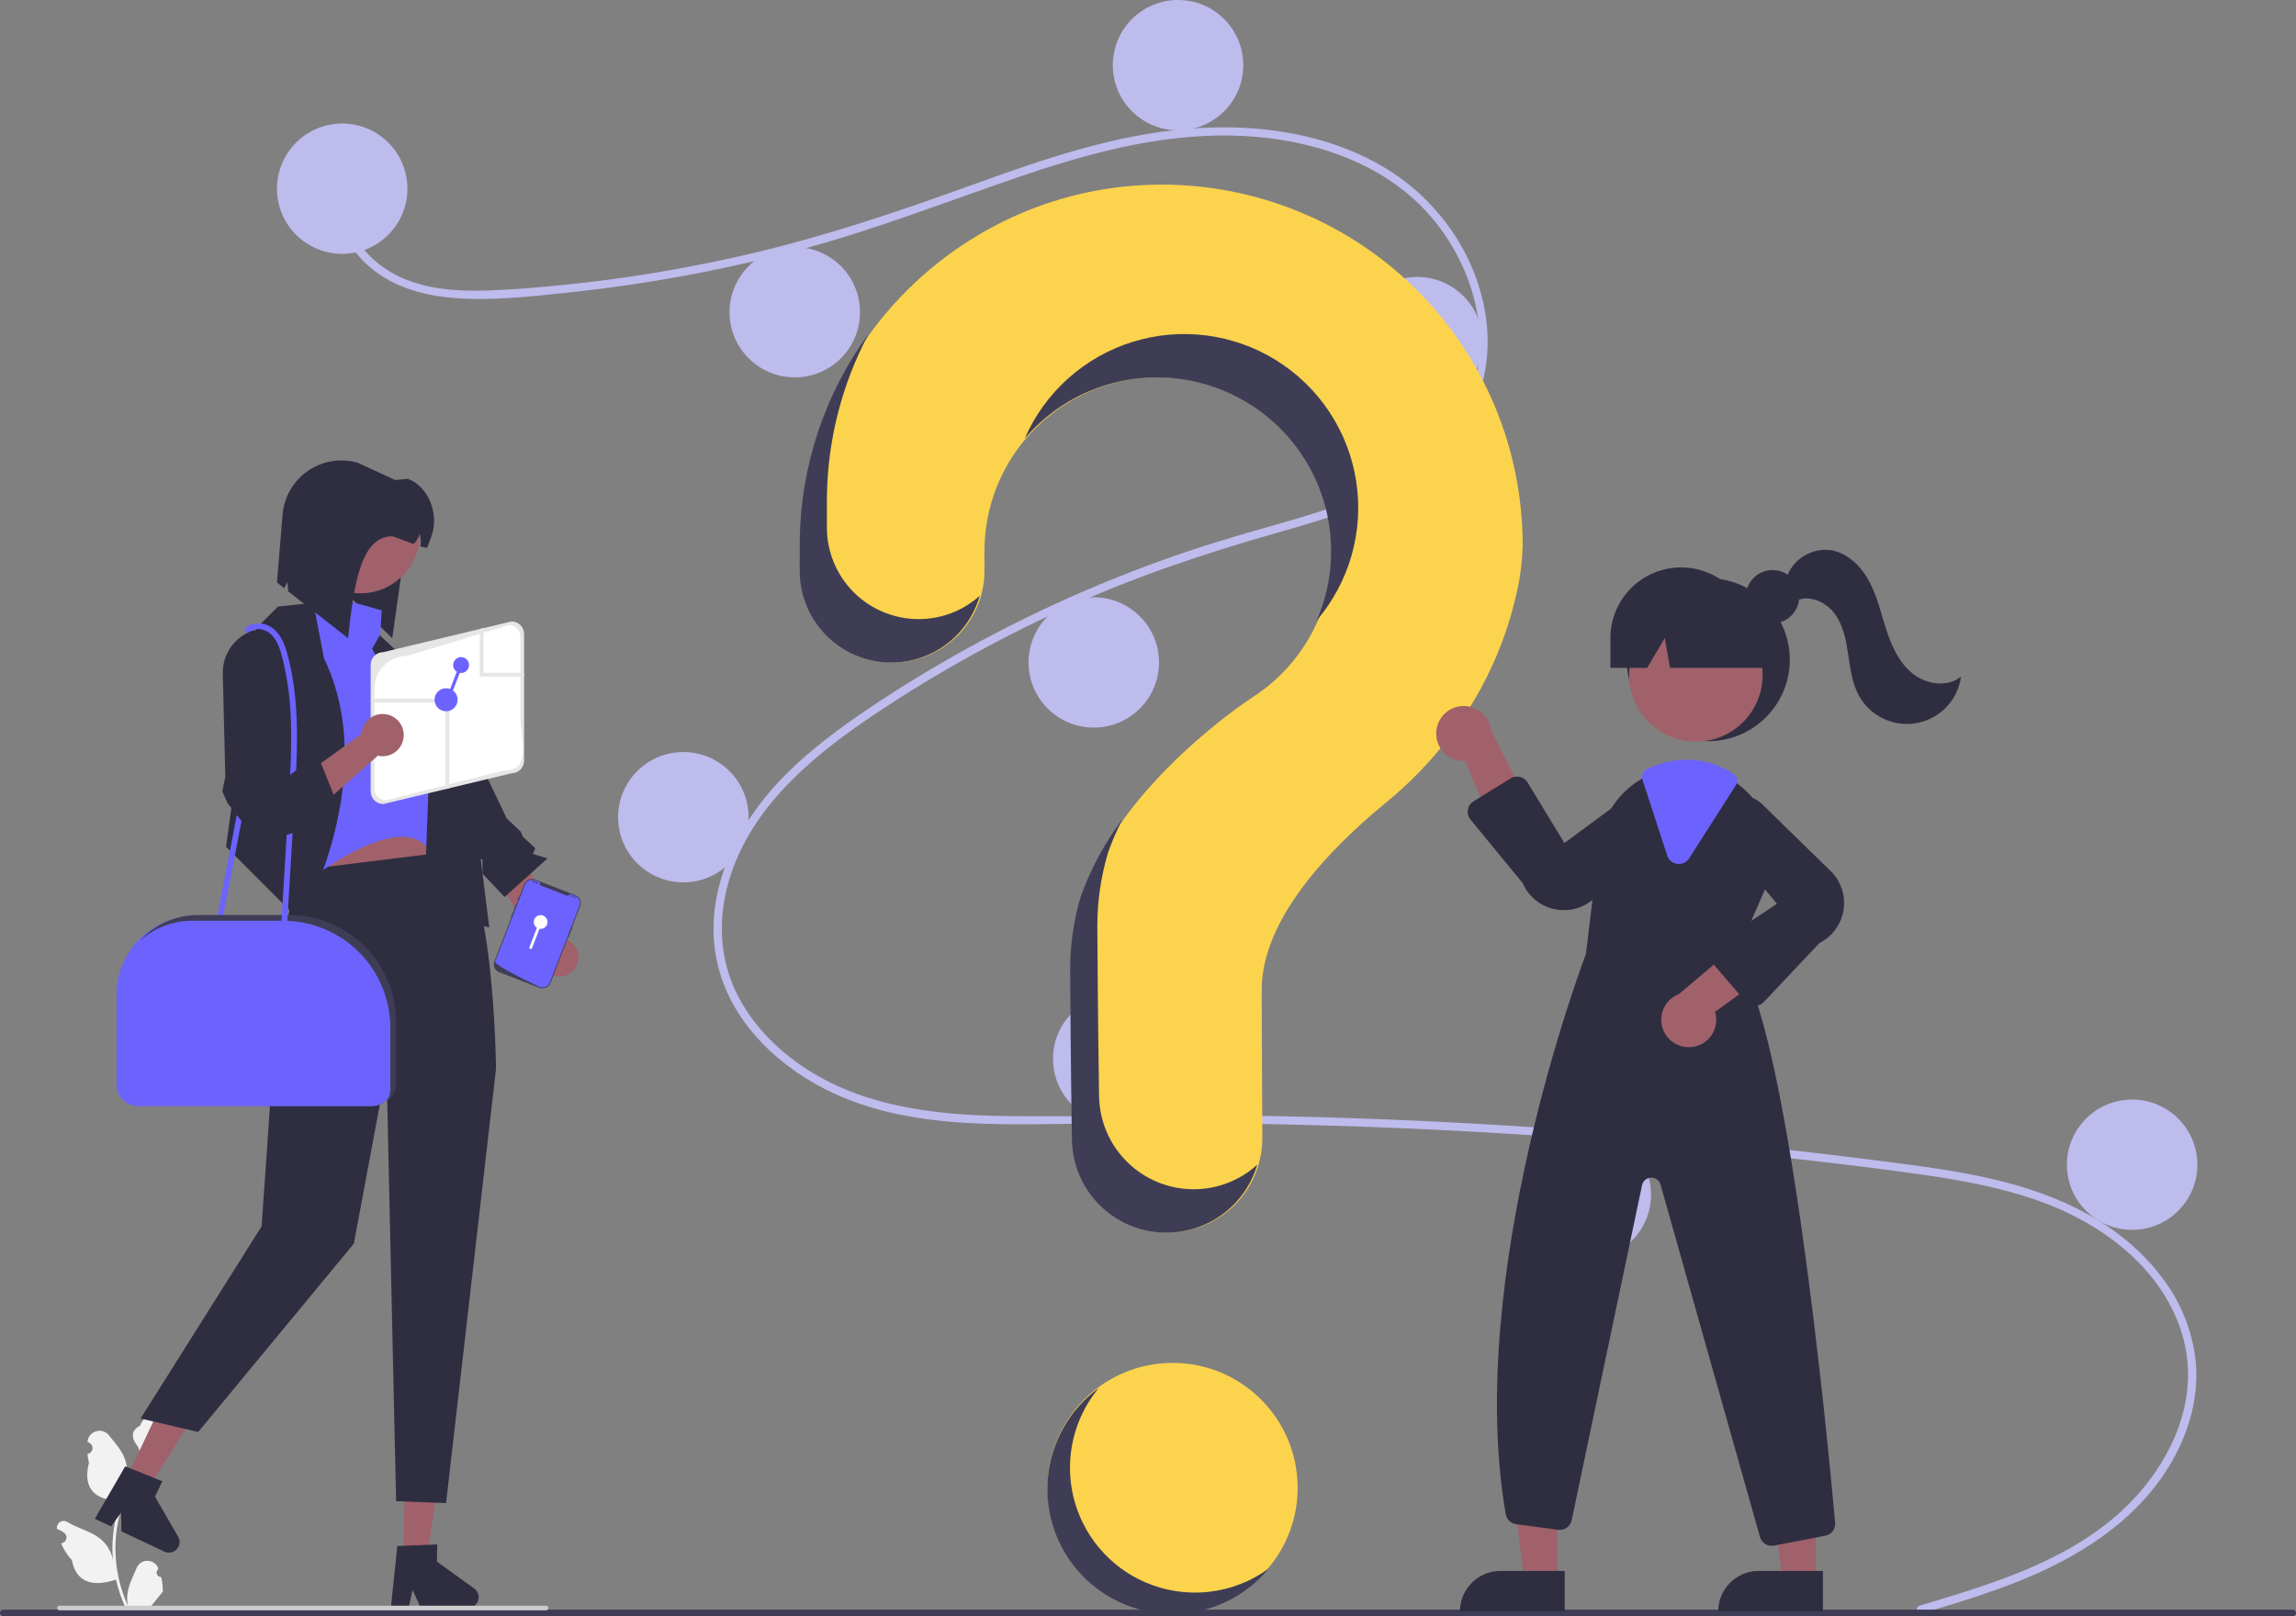 <svg xmlns="http://www.w3.org/2000/svg" width="767" height="540" viewBox="0 0 767 540" fill="none"><rect x="0" y="0" width="767" height="540" fill="#808080" stroke="none"/><g clip-path="url(#clip0_79_86)"><path d="M391.723 538.856C414.791 538.856 433.492 520.173 433.492 497.126C433.492 474.079 414.791 455.396 391.723 455.396C368.654 455.396 349.953 474.079 349.953 497.126C349.953 520.173 368.654 538.856 391.723 538.856Z" fill="#FCD34D"></path><path d="M641.258 536.511C664.626 529.5 689.47 522.189 708.002 505.521C724.563 490.627 735.743 467.884 728.882 445.547C722.036 423.257 701.528 408.393 680.355 401.001C668.346 396.808 655.783 394.482 643.224 392.655C629.572 390.668 615.859 389.041 602.153 387.475C546.655 381.133 490.949 377.259 435.034 375.853C407.443 375.159 379.858 375.175 352.263 375.576C327.62 375.933 301.665 375.924 278.804 365.46C261.026 357.323 244.89 342.519 239.937 323.065C234.218 300.609 244.766 277.74 259.895 261.476C267.87 252.903 277.191 245.688 286.806 239.053C297.237 231.856 308.032 225.168 319.061 218.925C340.782 206.635 363.491 196.176 386.952 187.656C398.525 183.452 410.271 179.825 422.118 176.479C432.122 173.653 442.157 170.824 451.825 166.974C470.516 159.532 488.293 146.926 493.046 126.259C497.55 106.672 489.956 85.409 476.642 70.858C461.239 54.024 438.014 46.644 415.749 45.45C390.752 44.11 366.331 50.36 342.836 58.292C317.777 66.752 293.258 76.48 267.67 83.333C242.295 90.121 216.43 94.925 190.308 97.699C177.521 99.059 164.347 100.595 151.484 99.554C140.703 98.681 129.978 95.514 122.033 87.87C115.22 81.316 111.162 72.308 112.557 62.803C112.81 61.076 115.436 61.81 115.184 63.526C113.485 75.097 121.358 85.76 131.06 91.222C142.273 97.534 155.917 97.543 168.4 96.82C195.468 95.187 222.353 91.305 248.775 85.213C274.738 79.288 299.774 70.819 324.782 61.773C348.532 53.18 372.814 44.794 398.188 42.933C420.204 41.318 443.364 44.523 462.545 56.017C479.401 66.12 491.797 82.967 495.747 102.299C499.606 121.191 494.261 140.205 479.947 153.388C465.126 167.038 444.805 172.873 425.867 178.248C401.847 185.064 378.343 193.033 355.591 203.379C332.53 213.836 310.413 226.259 289.486 240.507C269.285 254.298 249.35 271.651 242.961 296.254C239.985 307.714 240.534 319.869 245.514 330.694C249.942 340.319 257.234 348.415 265.729 354.66C285.997 369.56 311.542 372.619 336.024 372.923C363.521 373.265 391.018 372.338 418.524 372.789C474.58 373.708 530.521 377.117 586.347 383.015C600.336 384.494 614.307 386.129 628.26 387.92C640.81 389.531 653.403 391.132 665.743 393.993C687.683 399.081 709.032 408.863 722.669 427.448C728.722 435.503 732.471 445.049 733.518 455.067C734.472 465.521 731.911 475.995 727.179 485.295C716.708 505.878 697.093 518.971 676.262 527.573C665.106 532.18 653.533 535.67 641.982 539.135C640.3 539.64 639.581 537.014 641.258 536.511Z" fill="#BEBBED"></path><path d="M114.316 84.82C126.352 84.82 136.109 75.072 136.109 63.048C136.109 51.024 126.352 41.276 114.316 41.276C102.28 41.276 92.523 51.024 92.523 63.048C92.523 75.072 102.28 84.82 114.316 84.82Z" fill="#BEBBED"></path><path d="M265.505 126.096C277.541 126.096 287.298 116.348 287.298 104.324C287.298 92.3 277.541 82.552 265.505 82.552C253.469 82.552 243.712 92.3 243.712 104.324C243.712 116.348 253.469 126.096 265.505 126.096Z" fill="#BEBBED"></path><path d="M393.538 43.544C405.574 43.544 415.331 33.796 415.331 21.772C415.331 9.748 405.574 0 393.538 0C381.503 0 371.745 9.748 371.745 21.772C371.745 33.796 381.503 43.544 393.538 43.544Z" fill="#BEBBED"></path><path d="M473.446 136.075C485.482 136.075 495.239 126.327 495.239 114.303C495.239 102.278 485.482 92.531 473.446 92.531C461.41 92.531 451.653 102.278 451.653 114.303C451.653 126.327 461.41 136.075 473.446 136.075Z" fill="#BEBBED"></path><path d="M365.389 243.12C377.425 243.12 387.182 233.372 387.182 221.348C387.182 209.324 377.425 199.576 365.389 199.576C353.353 199.576 343.596 209.324 343.596 221.348C343.596 233.372 353.353 243.12 365.389 243.12Z" fill="#BEBBED"></path><path d="M228.275 294.828C240.311 294.828 250.068 285.081 250.068 273.056C250.068 261.032 240.311 251.284 228.275 251.284C216.239 251.284 206.482 261.032 206.482 273.056C206.482 285.081 216.239 294.828 228.275 294.828Z" fill="#BEBBED"></path><path d="M373.562 375.566C385.598 375.566 395.355 365.818 395.355 353.794C395.355 341.77 385.598 332.022 373.562 332.022C361.526 332.022 351.769 341.77 351.769 353.794C351.769 365.818 361.526 375.566 373.562 375.566Z" fill="#BEBBED"></path><path d="M529.745 420.924C541.781 420.924 551.538 411.177 551.538 399.152C551.538 387.128 541.781 377.38 529.745 377.38C517.709 377.38 507.952 387.128 507.952 399.152C507.952 411.177 517.709 420.924 529.745 420.924Z" fill="#BEBBED"></path><path d="M712.261 410.945C724.297 410.945 734.054 401.198 734.054 389.173C734.054 377.149 724.297 367.401 712.261 367.401C700.225 367.401 690.468 377.149 690.468 389.173C690.468 401.198 700.225 410.945 712.261 410.945Z" fill="#BEBBED"></path><path d="M387.248 61.69C321.967 62.151 268.516 115.149 267.589 180.362C267.58 180.964 267.576 185.198 267.577 190.735C267.577 198.854 270.805 206.64 276.552 212.381C282.298 218.121 290.091 221.347 298.218 221.348C302.246 221.347 306.235 220.553 309.956 219.012C313.677 217.47 317.058 215.211 319.905 212.364C322.752 209.517 325.009 206.137 326.548 202.418C328.087 198.698 328.878 194.713 328.874 190.688C328.871 186.921 328.869 184.314 328.869 184.154C328.867 174.076 331.491 164.17 336.483 155.412C341.475 146.654 348.664 139.345 357.341 134.204C366.018 129.063 375.885 126.268 385.972 126.092C396.059 125.917 406.018 128.367 414.869 133.203C423.72 138.039 431.159 145.094 436.453 153.673C441.747 162.252 444.715 172.06 445.064 182.133C445.413 192.205 443.132 202.195 438.444 211.12C433.757 220.044 426.825 227.596 418.33 233.032L418.34 233.045C418.34 233.045 374.728 261.094 361.432 299.572L361.444 299.575C359.106 307.457 357.921 315.636 357.926 323.858C357.926 327.237 358.125 356.807 358.51 380.807C358.644 389.088 362.032 396.985 367.942 402.793C373.852 408.601 381.811 411.855 390.101 411.853C394.266 411.852 398.391 411.029 402.237 409.431C406.083 407.832 409.574 405.49 412.511 402.538C415.447 399.586 417.77 396.083 419.346 392.231C420.923 388.379 421.721 384.254 421.695 380.092C421.562 358.112 421.489 332.519 421.489 330.661C421.489 307.035 444.304 283.494 463.045 268.142C484.625 250.464 500.154 226.373 506.392 199.198C507.772 193.603 508.533 187.874 508.661 182.113C508.661 166.225 505.514 150.495 499.402 135.827C493.29 121.16 484.333 107.846 473.047 96.652C461.761 85.458 448.37 76.606 433.644 70.606C418.919 64.606 403.151 61.575 387.248 61.69Z" fill="#FCD34D"></path><path d="M765.919 540H1.081C0.795 539.999 0.521 539.885 0.319 539.683C0.117 539.48 0.003 539.206 0.003 538.92C0.003 538.634 0.117 538.36 0.319 538.157C0.521 537.955 0.795 537.841 1.081 537.84H765.919C766.206 537.84 766.481 537.954 766.683 538.156C766.886 538.359 767 538.633 767 538.92C767 539.206 766.886 539.481 766.683 539.684C766.481 539.886 766.206 540 765.919 540Z" fill="#3F3D56"></path><path d="M570.657 247.652C585.702 247.652 597.899 235.468 597.899 220.437C597.899 205.407 585.702 193.222 570.657 193.222C555.613 193.222 543.416 205.407 543.416 220.437C543.416 235.468 555.613 247.652 570.657 247.652Z" fill="#2F2E41"></path><path d="M520.319 528.087H509.187L503.89 485.189H520.321L520.319 528.087Z" fill="#A0616A"></path><path d="M501.235 524.908H522.704V538.413H487.717C487.717 536.64 488.066 534.884 488.746 533.245C489.425 531.607 490.421 530.118 491.676 528.864C492.931 527.61 494.422 526.615 496.062 525.936C497.702 525.258 499.459 524.908 501.235 524.908Z" fill="#2F2E41"></path><path d="M606.582 528.087H595.451L590.154 485.189H606.585L606.582 528.087Z" fill="#A0616A"></path><path d="M587.499 524.908H608.968V538.413H573.981C573.981 536.64 574.33 534.884 575.01 533.245C575.689 531.607 576.685 530.118 577.94 528.864C579.195 527.61 580.685 526.615 582.326 525.936C583.966 525.258 585.723 524.908 587.499 524.908Z" fill="#2F2E41"></path><path d="M566.518 247.811C578.835 247.811 588.82 237.836 588.82 225.53C588.82 213.225 578.835 203.249 566.518 203.249C554.2 203.249 544.215 213.225 544.215 225.53C544.215 237.836 554.2 247.811 566.518 247.811Z" fill="#A0616A"></path><path d="M579.811 319.69L589.79 296.784C592.213 291.411 592.908 285.418 591.778 279.634C590.647 273.849 587.748 268.557 583.479 264.489C582.602 263.623 581.671 262.814 580.691 262.067C575.767 258.219 569.699 256.121 563.448 256.107C559.244 256.123 555.094 257.045 551.28 258.81C550.953 258.955 550.635 259.11 550.308 259.264C549.682 259.563 549.064 259.89 548.465 260.225C544.556 262.468 541.229 265.597 538.753 269.36C536.276 273.123 534.72 277.414 534.209 281.889L529.804 318.756C528.697 321.65 489.179 426.155 503 505.94C503.147 506.792 503.562 507.575 504.186 508.174C504.811 508.773 505.61 509.157 506.468 509.269L520.479 511.174C521.502 511.314 522.54 511.062 523.384 510.467C524.229 509.873 524.816 508.982 525.028 507.972L548.538 396.019C548.684 395.323 549.06 394.697 549.605 394.24C550.149 393.782 550.832 393.521 551.543 393.497C552.254 393.473 552.953 393.688 553.527 394.107C554.102 394.526 554.519 395.126 554.712 395.81L587.928 513.542C588.165 514.397 588.676 515.152 589.383 515.689C590.09 516.227 590.954 516.518 591.842 516.518C592.107 516.516 592.371 516.492 592.632 516.445L609.748 513.152C610.744 512.966 611.633 512.416 612.243 511.608C612.853 510.801 613.139 509.795 613.045 508.788C610.53 480.766 597.163 340.401 579.811 319.69Z" fill="#2F2E41"></path><path d="M479.845 244.072C479.69 245.397 479.828 246.739 480.248 248.005C480.669 249.271 481.363 250.429 482.28 251.398C483.197 252.367 484.316 253.123 485.557 253.613C486.798 254.104 488.132 254.316 489.465 254.236L501.931 284.165L511.361 270.2L498.077 243.92C497.794 241.692 496.702 239.646 495.009 238.169C493.317 236.692 491.14 235.887 488.893 235.905C486.646 235.924 484.483 236.766 482.816 238.271C481.148 239.777 480.091 241.841 479.845 244.072Z" fill="#A0616A"></path><path d="M565.281 349.826C566.607 349.668 567.881 349.221 569.015 348.518C570.149 347.814 571.115 346.871 571.844 345.754C572.574 344.637 573.049 343.374 573.237 342.054C573.425 340.733 573.321 339.388 572.933 338.112L599.162 319.027L583.371 313.119L560.884 332.148C558.782 332.943 557.045 334.48 556.001 336.469C554.958 338.458 554.681 340.76 555.223 342.939C555.765 345.118 557.088 347.022 558.942 348.292C560.796 349.561 563.051 350.107 565.281 349.826Z" fill="#A0616A"></path><path d="M522.523 304.119C521.517 304.118 520.514 304.019 519.528 303.824C517.142 303.37 514.905 302.337 513.013 300.816C511.121 299.295 509.632 297.332 508.679 295.1L491.213 273.824C490.844 273.375 490.575 272.851 490.425 272.289C490.275 271.727 490.247 271.139 490.342 270.566C490.438 269.992 490.655 269.445 490.979 268.962C491.303 268.479 491.727 268.07 492.222 267.764L504.648 260.08C505.107 259.796 505.617 259.606 506.15 259.52C506.683 259.434 507.227 259.455 507.752 259.581C508.277 259.706 508.771 259.935 509.207 260.252C509.643 260.57 510.012 260.971 510.292 261.431L522.602 281.692L546.176 264.287C548.053 263.304 550.221 263.028 552.285 263.51C554.349 263.992 556.17 265.2 557.416 266.912C558.662 268.625 559.249 270.729 559.071 272.838C558.893 274.948 557.961 276.924 556.446 278.404L532.917 299.846C530.152 302.584 526.416 304.12 522.523 304.119Z" fill="#2F2E41"></path><path d="M586.222 336.117C586.19 336.117 586.158 336.117 586.126 336.116C585.553 336.102 584.989 335.968 584.471 335.722C583.954 335.477 583.493 335.126 583.12 334.691L572.072 321.815C571.696 321.377 571.417 320.864 571.254 320.309C571.091 319.755 571.048 319.173 571.127 318.601C571.206 318.029 571.405 317.48 571.712 316.99C572.019 316.501 572.427 316.082 572.908 315.762L593.595 301.984L574.854 279.475C573.764 277.66 573.364 275.513 573.727 273.427C574.091 271.341 575.193 269.455 576.833 268.114C578.474 266.774 580.542 266.067 582.66 266.124C584.779 266.181 586.806 266.997 588.372 268.424L611.149 290.661C612.942 292.297 614.31 294.343 615.137 296.624C615.964 298.904 616.224 301.352 615.896 303.755C615.568 306.158 614.661 308.446 613.253 310.422C611.845 312.398 609.978 314.004 607.812 315.1L589.196 334.835C588.814 335.239 588.353 335.561 587.841 335.782C587.33 336.002 586.779 336.116 586.222 336.117Z" fill="#2F2E41"></path><path d="M560.847 288.673C560.67 288.673 560.492 288.661 560.317 288.639C559.547 288.546 558.821 288.234 558.224 287.74C557.627 287.247 557.184 286.593 556.947 285.855L548.646 260.428C548.438 259.785 548.47 259.089 548.736 258.468C549.002 257.846 549.484 257.343 550.093 257.049L550.362 256.922C550.607 256.806 550.849 256.691 551.096 256.581C554.967 254.788 559.18 253.852 563.448 253.839C568.987 253.849 574.403 255.475 579.031 258.517C579.651 258.929 580.085 259.569 580.238 260.298C580.391 261.026 580.251 261.786 579.849 262.413L564.276 286.786C563.911 287.365 563.405 287.842 562.805 288.172C562.205 288.501 561.532 288.674 560.847 288.673Z" fill="#6C63FF"></path><path d="M592.135 208.287C597.058 208.287 601.049 204.3 601.049 199.382C601.049 194.464 597.058 190.477 592.135 190.477C587.212 190.477 583.221 194.464 583.221 199.382C583.221 204.3 587.212 208.287 592.135 208.287Z" fill="#2F2E41"></path><path d="M561.577 189.594C555.316 189.594 549.311 192.079 544.883 196.502C540.455 200.925 537.968 206.924 537.968 213.18V223.159H550.253L556.129 213.18L557.892 223.159H595.175L585.186 213.18C585.186 206.924 582.699 200.925 578.271 196.502C573.844 192.079 567.839 189.594 561.577 189.594Z" fill="#2F2E41"></path><path d="M596.716 193.282C597.702 190.203 599.743 187.569 602.48 185.845C605.217 184.12 608.475 183.414 611.681 183.852C617.362 184.801 621.854 189.362 624.53 194.457C627.206 199.553 628.442 205.255 630.241 210.721C632.04 216.187 634.591 221.683 639.133 225.221C643.675 228.759 650.645 229.719 655.105 226.079C654.596 229.873 652.905 233.41 650.273 236.191C647.641 238.972 644.2 240.856 640.437 241.576C636.675 242.296 632.781 241.817 629.306 240.205C625.831 238.593 622.952 235.93 621.075 232.594C618.721 228.41 618.113 223.507 617.415 218.759C616.717 214.011 615.81 209.098 613 205.205C610.19 201.313 604.93 198.771 600.466 200.544L596.716 193.282Z" fill="#2F2E41"></path><path d="M306.869 206.868C298.743 206.867 290.949 203.642 285.203 197.901C279.457 192.16 276.229 184.374 276.228 176.255C276.228 170.718 276.232 166.484 276.24 165.882C276.498 146.917 281.279 128.286 290.187 111.535C275.552 131.55 267.506 155.614 267.16 180.397C267.151 180.999 267.147 185.233 267.148 190.77C267.148 198.888 270.377 206.674 276.123 212.415C281.869 218.156 289.662 221.382 297.789 221.383C304.467 221.38 310.961 219.2 316.286 215.174C321.61 211.148 325.474 205.495 327.289 199.075C321.679 204.102 314.405 206.877 306.869 206.868Z" fill="#3F3D56"></path><path d="M389.325 126.195C398.72 126.643 407.865 129.363 415.976 134.12C424.087 138.877 430.922 145.53 435.892 153.507C440.863 161.484 443.821 170.547 444.513 179.918C445.205 189.289 443.61 198.688 439.866 207.307C445.282 200.952 449.263 193.505 451.538 185.474C453.812 177.442 454.326 169.015 453.045 160.767C451.764 152.519 448.718 144.644 444.114 137.679C439.51 130.714 433.457 124.822 426.368 120.406C419.279 115.99 411.319 113.152 403.033 112.088C394.746 111.023 386.328 111.756 378.35 114.236C370.373 116.717 363.025 120.887 356.807 126.461C350.589 132.036 345.647 138.885 342.319 146.541C348.071 139.78 355.302 134.429 363.452 130.902C371.602 127.374 380.454 125.764 389.325 126.195Z" fill="#3F3D56"></path><path d="M398.752 397.373C390.462 397.375 382.504 394.12 376.594 388.313C370.684 382.505 367.296 374.608 367.161 366.327C366.777 342.327 366.578 312.757 366.578 309.378C366.573 301.156 367.757 292.977 370.095 285.095L370.084 285.092C371.465 281.136 373.132 277.285 375.073 273.57C369.115 281.503 364.373 290.278 361.004 299.607L361.015 299.609C358.677 307.492 357.492 315.671 357.498 323.892C357.498 327.272 357.697 356.842 358.081 380.842C358.216 389.123 361.603 397.019 367.513 402.827C373.423 408.635 381.382 411.889 389.672 411.887C396.507 411.886 403.158 409.671 408.626 405.574C414.095 401.477 418.086 395.719 420.002 389.164C414.193 394.456 406.613 397.384 398.752 397.373Z" fill="#3F3D56"></path><path d="M382.52 528.677C376.586 526.095 371.334 522.171 367.179 517.214C363.023 512.257 360.077 506.403 358.574 500.115C357.071 493.826 357.052 487.274 358.517 480.976C359.983 474.678 362.893 468.807 367.019 463.825C362.235 467.314 358.249 471.78 355.325 476.926C352.401 482.072 350.606 487.781 350.06 493.673C349.513 499.565 350.227 505.506 352.154 511.101C354.081 516.697 357.177 521.818 361.237 526.127C365.297 530.436 370.228 533.832 375.702 536.091C381.176 538.351 387.069 539.421 392.989 539.231C398.909 539.041 404.721 537.595 410.039 534.99C415.357 532.384 420.059 528.679 423.834 524.119C417.946 528.418 411.034 531.101 403.785 531.901C396.537 532.701 389.205 531.589 382.52 528.677Z" fill="#3F3D56"></path><g clip-path="url(#clip1_79_86)"><path d="M131.039 213.267L106.648 189.507L109.153 177.553C110.178 166.768 122.41 159.528 120.905 156.258L138.099 163.178L131.039 213.267Z" fill="#2F2E41"></path><path d="M53.827 526.93C53.529 526.943 53.233 526.865 52.981 526.705C52.729 526.545 52.531 526.312 52.416 526.036C52.301 525.76 52.273 525.456 52.337 525.164C52.4 524.872 52.552 524.607 52.771 524.404L52.871 524.007C52.858 523.975 52.845 523.943 52.831 523.911C52.531 523.201 52.027 522.596 51.384 522.171C50.74 521.746 49.986 521.521 49.215 521.524C48.444 521.527 47.691 521.757 47.051 522.187C46.41 522.616 45.911 523.226 45.616 523.938C44.436 526.782 42.933 529.63 42.563 532.637C42.401 533.966 42.469 535.313 42.767 536.619C39.995 530.57 38.555 523.995 38.546 517.34C38.546 515.671 38.638 514.002 38.824 512.342C38.977 510.982 39.19 509.631 39.462 508.29C40.948 501.014 44.138 494.194 48.77 488.39C51.011 487.166 52.824 485.284 53.964 482.998C54.377 482.176 54.669 481.299 54.831 480.393C54.578 480.426 53.877 476.573 54.068 476.337C53.715 475.802 53.085 475.536 52.7 475.014C50.785 472.417 48.148 472.87 46.771 476.399C43.83 477.884 43.802 480.347 45.606 482.716C46.755 484.223 46.912 486.262 47.92 487.875C47.816 488.008 47.708 488.137 47.605 488.27C45.71 490.707 44.059 493.324 42.674 496.084C43.011 492.992 42.609 489.865 41.502 486.959C40.38 484.251 38.277 481.97 36.425 479.629C35.935 479 35.27 478.53 34.513 478.279C33.757 478.029 32.943 478.008 32.174 478.22C31.406 478.432 30.718 478.867 30.197 479.47C29.675 480.073 29.345 480.817 29.246 481.609C29.242 481.643 29.238 481.678 29.235 481.712C29.51 481.867 29.779 482.032 30.043 482.207C30.374 482.428 30.63 482.744 30.779 483.113C30.927 483.483 30.96 483.889 30.874 484.278C30.788 484.667 30.587 485.02 30.296 485.293C30.006 485.565 29.64 485.743 29.246 485.804L29.206 485.81C29.304 486.802 29.477 487.785 29.724 488.751C27.348 497.944 32.478 501.292 39.802 501.442C39.964 501.525 40.122 501.608 40.283 501.687C38.892 505.63 38.02 509.738 37.688 513.906C37.5 516.365 37.511 518.836 37.721 521.293L37.709 521.206C37.178 518.473 35.721 516.008 33.584 514.225C30.409 511.617 25.924 510.656 22.5 508.559C22.136 508.325 21.713 508.2 21.28 508.199C20.848 508.198 20.424 508.321 20.059 508.553C19.694 508.785 19.403 509.117 19.22 509.509C19.037 509.901 18.97 510.337 19.027 510.766L19.041 510.858C19.551 511.066 20.048 511.305 20.529 511.575C20.804 511.73 21.073 511.895 21.337 512.07C21.668 512.291 21.924 512.607 22.073 512.976C22.221 513.346 22.254 513.752 22.168 514.141C22.082 514.53 21.881 514.883 21.59 515.156C21.3 515.428 20.934 515.606 20.54 515.667L20.5 515.673C20.471 515.677 20.446 515.681 20.417 515.685C21.289 517.769 22.514 519.687 24.036 521.355C25.522 529.381 31.903 530.142 38.729 527.805H38.733C39.482 531.061 40.567 534.23 41.971 537.262H53.537C53.579 537.133 53.616 537 53.653 536.872C52.583 536.939 51.508 536.875 50.453 536.681C51.311 535.627 52.169 534.566 53.027 533.512C53.046 533.492 53.064 533.472 53.081 533.45C53.516 532.911 53.956 532.376 54.391 531.836L54.391 531.836C54.415 530.183 54.225 528.534 53.827 526.93Z" fill="#F2F2F2"></path><path d="M147.157 489.089L145.323 502.016V502.048L144.717 506.349L143.734 513.255V513.263L143.325 516.171L142.711 520.497L137.225 520.382L135.588 520.34L134.728 520.324L134.81 516.507L135.014 506.382L135.383 488.844H135.457L137.094 488.876L143.636 489.016L145.274 489.048L147.157 489.089Z" fill="#A0616A"></path><path d="M159.922 533.767C159.9 534.713 159.505 535.613 158.822 536.268C158.139 536.924 157.225 537.282 156.278 537.265L153.658 537.207L152.021 537.175L145.479 537.044L143.833 537.011L140.41 536.937L137.798 531.219L137.283 533.668V533.677L136.611 536.855L135.653 536.839L130.626 536.732L132.722 516.589L134.81 516.507L135.571 516.474L137.209 516.409L143.317 516.171H143.325L143.751 516.155L145.389 516.089L146.068 516.064L145.945 521.782L151.972 526.132L153.617 527.32L158.44 530.801C158.908 531.139 159.288 531.585 159.546 532.102C159.804 532.618 159.933 533.19 159.922 533.767Z" fill="#2F2E41"></path><path d="M66.24 470.761L59.285 481.808L59.272 481.838L56.962 485.515L53.245 491.416L53.241 491.424L51.679 493.91L49.352 497.607L44.392 495.259L42.915 494.552L42.137 494.186L43.771 490.735L48.094 481.578L55.595 465.722L55.662 465.752L57.144 466.451L63.057 469.254L64.538 469.953L66.24 470.761Z" fill="#A0616A"></path><path d="M59.639 516.756C59.232 517.611 58.504 518.27 57.613 518.589C56.722 518.908 55.741 518.861 54.884 518.459L52.516 517.335L51.035 516.635L45.118 513.841L43.629 513.138L40.536 511.671L40.488 505.384L39.016 507.409L39.013 507.416L37.102 510.043L36.234 509.636L31.689 507.483L41.831 489.956L43.77 490.735L44.479 491.017L46 491.626L51.672 493.907L51.679 493.911L52.075 494.07L53.596 494.679L54.226 494.935L51.778 500.103L55.501 506.537L56.518 508.294L59.497 513.444C59.787 513.943 59.951 514.505 59.975 515.082C60 515.659 59.884 516.234 59.639 516.756Z" fill="#2F2E41"></path><path d="M180.825 317.777L164.815 291.652L173.331 283.471L187.922 313.612C189.218 313.83 190.415 314.443 191.351 315.366C192.287 316.289 192.917 317.478 193.154 318.771C193.392 320.064 193.226 321.399 192.679 322.594C192.132 323.79 191.23 324.788 190.097 325.454C188.963 326.119 187.653 326.419 186.343 326.314C185.033 326.208 183.787 325.702 182.774 324.864C181.762 324.025 181.032 322.896 180.683 321.628C180.334 320.36 180.384 319.016 180.825 317.777Z" fill="#A0616A"></path><path d="M131.172 234.773L138.401 227.714C138.401 227.714 144.723 225.762 150.56 235.855C156.396 245.948 169.208 273.38 169.208 273.38L174.013 277.963L174.643 279.532L178.83 283.431L178.021 285.331L182.908 286.825L168.549 299.717L161.206 291.919L161.176 287.279L157.988 285.92L154.842 283.312L153.711 279.027L131.172 234.773Z" fill="#2F2E41"></path><path d="M102.476 255.329V296.728L150.616 288.079L138.42 250.834L102.476 255.329Z" fill="#A0616A"></path><path d="M150.295 284.547L98.304 290.969L92.527 335.92L87.392 409.769L46.955 473.985L66.21 478.48L118.202 415.548L129.113 357.162L132.323 501.598L149.011 502.24L165.7 357.111C165.7 357.111 165.058 289.042 150.295 284.547Z" fill="#2F2E41"></path><path d="M127.509 203.955L106.969 198.176L97.341 211.661L106.648 291.611C106.648 291.611 141.309 265.924 145.16 289.684L146.765 258.539C146.765 258.539 148.503 237.99 144.745 236.385C140.988 234.779 126.867 214.872 126.867 214.872L127.509 203.955Z" fill="#6C63FF"></path><path d="M92.848 202.671L85.436 210.086L75.517 282.942L100.464 307.9C100.464 307.9 127.508 259.824 108.253 220.01L104.661 201.408L92.848 202.671Z" fill="#2F2E41"></path><path d="M126.867 212.266L154.467 237.99L163.453 309.913L141.63 304.775L143.555 251.476L124.299 216.799L126.867 212.266Z" fill="#2F2E41"></path><path d="M183.196 537.296C183.196 537.396 183.176 537.496 183.138 537.589C183.1 537.682 183.043 537.766 182.972 537.837C182.901 537.908 182.817 537.964 182.724 538.003C182.631 538.041 182.532 538.061 182.432 538.06H19.854C19.651 538.06 19.457 537.98 19.314 537.836C19.17 537.693 19.09 537.499 19.09 537.296C19.09 537.093 19.17 536.899 19.314 536.756C19.457 536.612 19.651 536.532 19.854 536.532H182.432C182.532 536.532 182.631 536.551 182.724 536.589C182.817 536.628 182.901 536.684 182.972 536.755C183.043 536.826 183.1 536.91 183.138 537.003C183.176 537.096 183.196 537.196 183.196 537.296Z" fill="#CCCCCC"></path><path d="M124.054 369.634H46.237C44.3 369.631 42.443 368.861 41.073 367.49C39.704 366.12 38.933 364.262 38.931 362.325V332.3C38.939 325.343 41.705 318.673 46.622 313.754C51.539 308.834 58.206 306.067 65.159 306.059H95.592C105.075 306.07 114.166 309.844 120.872 316.552C127.577 323.261 131.349 332.356 131.36 341.844V362.325C131.358 364.262 130.587 366.12 129.218 367.49C127.848 368.861 125.991 369.631 124.054 369.634Z" fill="#6C63FF"></path><path d="M74.332 307.286L81.297 271.111L83.296 260.73C83.529 259.519 81.674 259 81.439 260.218L74.474 296.393L72.475 306.774C72.242 307.985 74.097 308.504 74.332 307.286Z" fill="#6C63FF"></path><path d="M170.886 207.635L161.527 209.876L160.244 210.185L128.028 217.91C126.915 217.91 125.848 218.353 125.061 219.14C124.274 219.928 123.831 220.996 123.831 222.109V264.467C123.832 265.579 124.275 266.646 125.063 267.432C125.85 268.218 126.916 268.66 128.028 268.66L148.812 263.677L150.096 263.368L170.886 258.385C171.998 258.384 173.064 257.942 173.851 257.156C174.637 256.37 175.081 255.304 175.084 254.192V211.835C175.082 210.722 174.639 209.654 173.852 208.867C173.065 208.08 171.999 207.637 170.886 207.635Z" fill="#E6E6E6"></path><path d="M173.832 238.427V212.734C173.832 212.229 173.733 211.728 173.54 211.262C173.346 210.795 173.063 210.371 172.706 210.014C172.349 209.656 171.925 209.373 171.459 209.18C170.992 208.986 170.492 208.887 169.987 208.887L161.527 211.443L160.243 211.835L136.007 219.162C134.572 219.162 133.151 219.445 131.826 219.994C130.501 220.543 129.296 221.348 128.282 222.363C127.267 223.378 126.463 224.583 125.914 225.909C125.365 227.235 125.082 228.656 125.082 230.092V263.567C125.082 264.073 125.181 264.573 125.374 265.04C125.568 265.507 125.851 265.931 126.208 266.288C126.565 266.645 126.989 266.928 127.455 267.122C127.922 267.315 128.422 267.414 128.927 267.414L148.812 262.36L150.096 262.033L167.625 257.576C173.37 257.576 174.641 254.847 174.641 250.647C174.641 247.302 173.832 243.012 173.832 238.427Z" fill="white"></path><path d="M150.096 234.105V263.368L148.812 263.677V234.747H125.082C124.912 234.747 124.749 234.68 124.628 234.559C124.508 234.439 124.44 234.275 124.44 234.105C124.44 233.935 124.508 233.771 124.628 233.651C124.749 233.531 124.912 233.463 125.082 233.463H149.454C149.538 233.463 149.622 233.479 149.7 233.511C149.778 233.543 149.849 233.591 149.908 233.65C149.968 233.71 150.015 233.781 150.047 233.859C150.08 233.937 150.096 234.021 150.096 234.105Z" fill="#E6E6E6"></path><path d="M175.084 224.967V225.969C174.971 226.061 174.831 226.11 174.686 226.11H160.886C160.801 226.11 160.718 226.094 160.64 226.062C160.562 226.03 160.491 225.982 160.431 225.923C160.371 225.863 160.324 225.792 160.292 225.714C160.26 225.636 160.243 225.552 160.244 225.468V210.184L161.527 209.876V224.826H174.686C174.831 224.825 174.971 224.875 175.084 224.967Z" fill="#E6E6E6"></path><path d="M149.011 237.669C151.138 237.669 152.862 235.944 152.862 233.816C152.862 231.688 151.138 229.963 149.011 229.963C146.884 229.963 145.16 231.688 145.16 233.816C145.16 235.944 146.884 237.669 149.011 237.669Z" fill="#6C63FF"></path><path d="M120.446 198.243C131.37 198.243 140.226 189.383 140.226 178.453C140.226 167.524 131.37 158.664 120.446 158.664C109.521 158.664 100.666 167.524 100.666 178.453C100.666 189.383 109.521 198.243 120.446 198.243Z" fill="#A0616A"></path><path d="M144.152 179.11L142.708 183.072L140.455 182.597C140.642 181.187 140.551 179.753 140.185 178.378C139.835 179.673 139.128 180.844 138.144 181.756L131.122 179.194C120.365 179.117 118.157 195.871 116.276 213.267L96.25 197.566C96.287 196.51 96.168 195.454 95.897 194.432C95.697 195.182 95.371 195.892 94.934 196.532L92.527 194.644L94.388 171.963C94.628 169.04 95.517 166.208 96.99 163.672C98.462 161.137 100.481 158.962 102.9 157.306C105.32 155.649 108.077 154.554 110.973 154.099C113.869 153.644 116.829 153.841 119.639 154.676L132.072 160.404L136.174 159.967C143.311 162.568 146.752 171.963 144.152 179.11Z" fill="#2F2E41"></path><path d="M96.555 305.738H66.122C62.449 305.737 58.816 306.51 55.461 308.006C52.106 309.502 49.103 311.688 46.648 314.422C51.457 310.069 57.712 307.66 64.197 307.665H94.629C104.112 307.676 113.204 311.449 119.909 318.158C126.614 324.866 130.386 333.962 130.397 343.449V363.93C130.398 365.397 129.955 366.831 129.127 368.042C130.111 367.372 130.917 366.472 131.474 365.419C132.031 364.367 132.322 363.194 132.323 362.003V341.523C132.312 332.035 128.54 322.94 121.835 316.231C115.129 309.523 106.038 305.749 96.555 305.738Z" fill="#3F3D56"></path><path d="M83.46 211.147C85.433 209.44 88.599 210.181 90.386 211.802C92.624 213.831 93.552 216.858 94.294 219.691C96.02 226.572 96.985 233.622 97.174 240.714C97.437 247.832 97.159 254.956 96.766 262.064C96.359 269.42 95.894 276.772 95.453 284.126L93.944 309.323C93.869 310.561 95.795 310.557 95.869 309.323C96.801 293.774 97.783 278.226 98.657 262.673C99.486 247.927 99.921 232.766 95.94 218.394C95.043 215.157 93.709 211.73 90.853 209.731C88.261 207.915 84.572 207.645 82.099 209.785C81.16 210.598 82.527 211.955 83.46 211.147Z" fill="#6C63FF"></path><path d="M120.768 245.246L93.359 265.005L98.54 276.956L126.215 252.508C127.626 252.837 129.105 252.724 130.45 252.184C131.795 251.644 132.942 250.703 133.734 249.488C134.526 248.274 134.925 246.845 134.878 245.395C134.83 243.946 134.338 242.546 133.468 241.386C132.598 240.226 131.392 239.362 130.014 238.912C128.637 238.461 127.154 238.445 125.767 238.867C124.38 239.288 123.156 240.126 122.262 241.268C121.368 242.409 120.846 243.798 120.768 245.246Z" fill="#A0616A"></path><path d="M84.769 210.591C84.769 210.591 91.967 211.792 92.737 224.63C93.506 237.468 93.339 261.708 93.339 261.708L100.161 256.403L107.012 254.456L111.871 266.571L108.046 272.973L103.643 275.099L102.05 274.131L99.565 277.56C95.949 279.44 91.747 279.853 87.834 278.713C83.921 277.574 80.598 274.97 78.554 271.442L76.082 268.525L74.269 264.398L75.27 259.614L74.427 225.12C74.348 221.905 75.314 218.751 77.178 216.132C79.043 213.512 81.707 211.568 84.769 210.591Z" fill="#2F2E41"></path><path d="M180.231 330.06L166.8 324.868C166.1 324.596 165.536 324.058 165.233 323.372C164.929 322.685 164.91 321.906 165.18 321.205L175.097 295.528C175.368 294.828 175.906 294.264 176.592 293.96C177.279 293.656 178.057 293.637 178.758 293.907L192.189 299.1C192.889 299.371 193.453 299.909 193.756 300.596C194.06 301.283 194.079 302.062 193.81 302.763L183.893 328.439C183.621 329.139 183.083 329.703 182.397 330.007C181.711 330.311 180.932 330.33 180.231 330.06Z" fill="#3F3D56"></path><path d="M191.182 309.565C191.153 309.554 191.12 309.555 191.091 309.567C191.062 309.58 191.039 309.604 191.027 309.634L189.646 313.21C189.635 313.24 189.636 313.273 189.649 313.302C189.661 313.331 189.685 313.353 189.715 313.365C189.744 313.376 189.777 313.375 189.806 313.363C189.835 313.35 189.858 313.326 189.869 313.297L191.251 309.72C191.262 309.69 191.261 309.658 191.249 309.628C191.236 309.599 191.212 309.577 191.182 309.565Z" fill="#3F3D56"></path><path d="M193.558 302.665L183.641 328.341C183.407 328.949 182.95 329.444 182.364 329.726C181.778 330.009 181.107 330.058 180.486 329.864C180.467 329.858 180.448 329.851 180.429 329.845C180.395 329.834 180.362 329.821 180.328 329.808C180.328 329.808 180.209 329.752 179.991 329.648C179.77 329.544 179.45 329.391 179.051 329.199C178.931 329.142 178.805 329.081 178.672 329.017C178.407 328.888 178.116 328.748 177.805 328.595C177.68 328.535 177.552 328.472 177.421 328.408C176.75 328.08 176 327.709 175.211 327.313C175.077 327.247 174.943 327.179 174.808 327.111C174.772 327.093 174.736 327.075 174.7 327.057C174.138 326.773 173.562 326.479 172.984 326.18L172.877 326.125C171.883 325.609 170.889 325.082 169.965 324.57C169.255 324.178 168.586 323.794 167.992 323.435C167.798 323.318 167.613 323.204 167.436 323.093C167.401 323.071 167.367 323.049 167.333 323.027C166.087 322.235 165.315 321.601 165.431 321.302L175.348 295.626C175.469 295.312 175.651 295.025 175.883 294.781C176.115 294.537 176.393 294.342 176.701 294.206C177.008 294.069 177.34 293.995 177.676 293.987C178.013 293.979 178.347 294.037 178.661 294.159L180.088 294.71C180.197 294.754 180.286 294.836 180.336 294.942C180.387 295.048 180.396 295.17 180.362 295.282C180.358 295.298 180.354 295.313 180.35 295.33C180.33 295.449 180.353 295.572 180.414 295.677C180.475 295.782 180.57 295.862 180.684 295.904L189.421 299.282C189.534 299.327 189.659 299.332 189.774 299.296C189.89 299.259 189.989 299.183 190.054 299.081C190.063 299.067 190.071 299.052 190.078 299.038C190.128 298.932 190.216 298.848 190.325 298.804C190.434 298.76 190.555 298.758 190.665 298.799L192.092 299.351C192.406 299.472 192.693 299.654 192.936 299.886C193.18 300.119 193.375 300.397 193.511 300.704C193.647 301.012 193.722 301.344 193.73 301.68C193.738 302.017 193.679 302.352 193.558 302.665Z" fill="#6C63FF"></path><path d="M173.449 299.627C173.42 299.615 173.387 299.616 173.358 299.629C173.329 299.642 173.306 299.666 173.295 299.695L172.949 300.59C172.938 300.619 172.939 300.652 172.952 300.681C172.965 300.71 172.988 300.732 173.018 300.744C173.048 300.755 173.08 300.755 173.109 300.742C173.138 300.729 173.161 300.705 173.173 300.676L173.518 299.782C173.529 299.752 173.529 299.719 173.516 299.69C173.503 299.661 173.479 299.638 173.449 299.627Z" fill="#3F3D56"></path><path d="M172.413 302.309C172.384 302.298 172.351 302.299 172.322 302.312C172.293 302.324 172.27 302.348 172.259 302.378L171.589 304.11C171.578 304.14 171.579 304.173 171.592 304.202C171.605 304.231 171.629 304.253 171.658 304.265C171.688 304.276 171.721 304.275 171.75 304.263C171.779 304.25 171.801 304.226 171.813 304.197L172.482 302.464C172.493 302.435 172.493 302.402 172.48 302.373C172.467 302.344 172.443 302.321 172.413 302.309Z" fill="#3F3D56"></path><path d="M171.464 304.768C171.434 304.757 171.401 304.758 171.372 304.771C171.343 304.783 171.32 304.807 171.309 304.837L170.64 306.569C170.634 306.584 170.631 306.6 170.631 306.616C170.632 306.631 170.635 306.647 170.642 306.661C170.648 306.676 170.657 306.689 170.668 306.7C170.68 306.711 170.693 306.719 170.708 306.725C170.723 306.731 170.738 306.733 170.754 306.733C170.77 306.733 170.786 306.729 170.8 306.723C170.814 306.716 170.827 306.707 170.838 306.695C170.849 306.684 170.858 306.67 170.863 306.656L171.532 304.923C171.544 304.894 171.543 304.861 171.53 304.832C171.517 304.803 171.493 304.78 171.464 304.768Z" fill="#3F3D56"></path><path d="M179.779 295.041L177.88 294.306C177.803 294.276 177.716 294.315 177.686 294.392C177.656 294.469 177.695 294.556 177.772 294.586L179.671 295.32C179.748 295.35 179.835 295.311 179.865 295.234C179.894 295.157 179.856 295.07 179.779 295.041Z" fill="#3F3D56"></path><path d="M190.846 299.623C190.978 299.623 191.085 299.515 191.085 299.383C191.085 299.251 190.978 299.143 190.846 299.143C190.713 299.143 190.606 299.251 190.606 299.383C190.606 299.515 190.713 299.623 190.846 299.623Z" fill="#3F3D56"></path><path d="M191.46 299.86C191.592 299.86 191.7 299.753 191.7 299.621C191.7 299.488 191.592 299.381 191.46 299.381C191.328 299.381 191.22 299.488 191.22 299.621C191.22 299.753 191.328 299.86 191.46 299.86Z" fill="#3F3D56"></path><path d="M192.074 300.098C192.207 300.098 192.314 299.99 192.314 299.858C192.314 299.726 192.207 299.618 192.074 299.618C191.942 299.618 191.835 299.726 191.835 299.858C191.835 299.99 191.942 300.098 192.074 300.098Z" fill="#3F3D56"></path><path fill-rule="evenodd" clip-rule="evenodd" d="M182.747 308.906C182.556 309.401 182.2 309.814 181.74 310.076C181.279 310.338 180.742 310.433 180.22 310.345L177.718 316.822C177.697 316.878 177.664 316.93 177.622 316.974C177.581 317.017 177.531 317.052 177.476 317.077C177.421 317.101 177.361 317.115 177.301 317.116C177.24 317.118 177.18 317.107 177.124 317.085C177.068 317.064 177.016 317.031 176.973 316.989C176.929 316.948 176.894 316.898 176.869 316.843C176.845 316.787 176.832 316.728 176.83 316.667C176.829 316.607 176.839 316.547 176.861 316.491L179.363 310.014C178.996 309.779 178.704 309.445 178.52 309.051C178.336 308.657 178.268 308.218 178.323 307.787C178.378 307.355 178.554 306.948 178.831 306.613C179.109 306.277 179.475 306.027 179.888 305.892C180.302 305.757 180.745 305.742 181.167 305.849C181.588 305.955 181.971 306.179 182.27 306.495C182.569 306.811 182.773 307.205 182.858 307.632C182.942 308.058 182.903 308.501 182.747 308.906Z" fill="white"></path><path d="M156.508 223.175C156.288 223.746 155.877 224.223 155.346 224.525C154.814 224.828 154.194 224.938 153.591 224.836L150.703 232.314C150.678 232.379 150.64 232.439 150.592 232.49C150.544 232.54 150.487 232.581 150.423 232.609C150.359 232.637 150.29 232.653 150.221 232.655C150.151 232.656 150.081 232.644 150.016 232.619C149.951 232.594 149.892 232.556 149.841 232.508C149.791 232.46 149.75 232.402 149.722 232.338C149.694 232.274 149.679 232.205 149.677 232.136C149.675 232.066 149.688 231.996 149.713 231.931L152.601 224.453C152.178 224.182 151.841 223.797 151.629 223.342C151.416 222.886 151.337 222.38 151.401 221.882C151.464 221.384 151.668 220.914 151.988 220.527C152.308 220.139 152.731 219.851 153.208 219.695C153.685 219.539 154.197 219.521 154.684 219.644C155.171 219.768 155.613 220.027 155.958 220.391C156.304 220.755 156.539 221.21 156.636 221.703C156.734 222.196 156.689 222.706 156.508 223.175Z" fill="#6C63FF"></path></g></g><defs><clipPath id="clip0_79_86"><rect width="767" height="540" fill="white"></rect></clipPath><clipPath id="clip1_79_86"><rect width="175" height="384.211" fill="white" transform="translate(19 153.85)"></rect></clipPath></defs></svg>